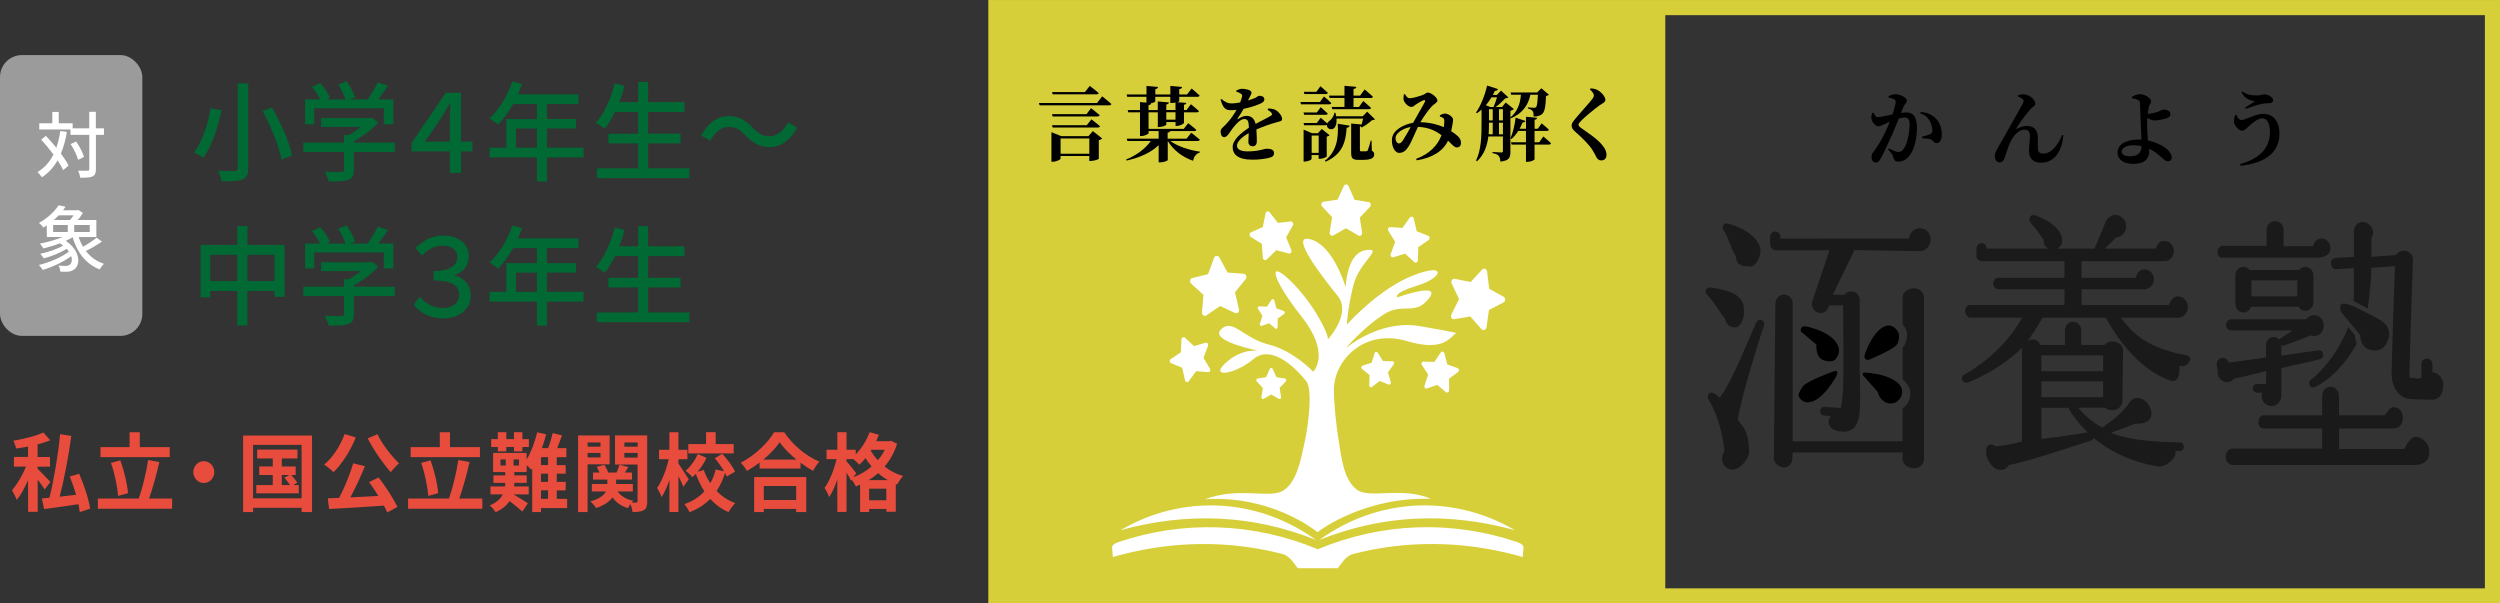 <?xml version="1.0" encoding="UTF-8"?>
<svg id="_レイヤー_2" data-name="レイヤー 2" xmlns="http://www.w3.org/2000/svg" viewBox="0 0 480.73 116.04">
  <rect x="0" y="0" width="480.73" height="116.04" fill="#333333" stroke="none"/>
  <defs>
    <style>
      .cls-1 {
        fill: #e84c3d;
      }

      .cls-2 {
        fill: #9b9b9b;
      }

      .cls-3 {
        fill: #fff;
      }

      .cls-4 {
        fill: #d7cf3a;
      }

      .cls-5 {
        fill: none;
        stroke: #d7cf3a;
        stroke-miterlimit: 10;
        stroke-width: 2.91px;
      }

      .cls-6 {
        fill: #1a1a1a;
      }

      .cls-7 {
        fill: #006934;
      }
    </style>
  </defs>
  <g id="_レイヤー_1-2" data-name="レイヤー 1">
    <g>
      <g>
        <rect class="cls-2" x="0" y="10.59" width="27.37" height="54" rx="4.22" ry="4.22"/>
        <g>
          <path class="cls-3" d="M12.86,25.37c-.26,1.56-.64,2.94-1.15,4.16.62.84,1.15,1.64,1.48,2.31l-1.04.87c-.25-.54-.62-1.19-1.08-1.87-.75,1.33-1.73,2.4-2.99,3.25-.17-.25-.61-.76-.87-1,1.35-.82,2.35-1.95,3.07-3.37-.75-1.01-1.58-2.02-2.36-2.87l.9-.73c.66.69,1.35,1.49,2.02,2.29.33-.97.58-2.03.76-3.21l1.26.17ZM20,25.93h-1.56v6.59c0,.79-.18,1.16-.62,1.4-.47.21-1.22.26-2.38.26-.06-.37-.23-.98-.41-1.37.83.03,1.58.03,1.81.01.23,0,.33-.07.33-.3v-6.59h-3.62v-1.04h-6v-1.19h2.51v-2.18h1.24v2.18h2.67v.98h3.19v-3.18h1.27v3.18h1.56v1.24ZM15.03,30.74c-.21-.8-.82-2.09-1.45-3.03l1.05-.5c.65.91,1.3,2.14,1.51,2.97l-1.11.55Z"/>
          <path class="cls-3" d="M19.61,46.45c-.93.65-2.11,1.33-3.1,1.81.88,1.13,2.03,1.99,3.48,2.47-.28.25-.64.73-.83,1.08-2.65-1.05-4.3-3.22-5.2-6.19-.4.25-.83.48-1.3.7,2.79,1.87,2.92,4.66,1.53,5.54-.47.3-.86.4-1.47.4-.3,0-.7-.01-1.11-.03-.03-.33-.14-.83-.35-1.15.46.04.93.06,1.24.06s.64-.03.87-.22c.4-.26.57-.9.32-1.66-1.52,1.13-3.66,2.11-5.47,2.64-.17-.29-.5-.72-.75-.95,2-.47,4.38-1.48,5.78-2.57-.12-.18-.26-.36-.44-.54-1.23.8-2.96,1.48-4.39,1.84-.15-.26-.48-.66-.69-.88,1.48-.3,3.26-.9,4.41-1.58-.18-.15-.39-.29-.61-.43-1.05.4-2.17.73-3.19.98-.14-.22-.46-.7-.66-.93,1.45-.28,3.07-.72,4.37-1.27h-3.05v-2.23c-.21.14-.43.29-.66.43-.19-.3-.59-.72-.87-.9,1.78-.97,3.08-2.29,3.81-3.4l1.33.28c-.15.22-.32.46-.5.68h2.75l.21-.05.87.57c-.26.43-.62.91-.98,1.35h3.57v3.28h-3.41c.22.66.5,1.29.84,1.87.91-.51,1.96-1.22,2.63-1.75l1.02.76ZM10.22,44.61h2.81v-1.35h-2.81v1.35ZM11.29,41.41c-.29.3-.61.61-.94.9h3.11c.25-.28.48-.59.69-.9h-2.86ZM17.26,43.26h-2.99v1.35h2.99v-1.35Z"/>
        </g>
      </g>
      <g>
        <path class="cls-7" d="M42.61,21.2c-.66,3.05-1.78,6.83-3.53,9.14-.46-.35-1.28-.83-1.78-1.02,1.68-2.17,2.75-5.76,3.21-8.52l2.11.4ZM47.73,16.02v16.3c0,1.29-.32,1.86-1.1,2.19-.8.31-2.08.38-3.99.35-.12-.54-.44-1.46-.74-2.02,1.36.06,2.83.06,3.25.04.42-.02.56-.15.56-.56v-16.3h2.03ZM52.3,20.64c1.7,2.9,3.35,6.7,3.85,9.23l-2.02.83c-.42-2.46-2.01-6.35-3.63-9.35l1.8-.71Z"/>
        <path class="cls-7" d="M75.95,29.22h-7.9v3.49c0,1.06-.26,1.61-1.08,1.9-.82.27-2,.29-3.75.29-.14-.54-.5-1.34-.78-1.88,1.4.06,2.81.06,3.21.04.4-.02.5-.1.5-.42v-3.42h-7.82v-1.8h7.82v-1.44h.94c.78-.44,1.58-1,2.27-1.57h-7.62v-1.69h9.4l.4-.1,1.2.94c-1.2,1.34-2.97,2.67-4.69,3.59v.27h7.9v1.8ZM60.41,23.89h-1.74v-4.78h2.89c-.36-.75-.98-1.69-1.56-2.4l1.6-.75c.72.83,1.52,2,1.86,2.8l-.72.35h3.71c-.28-.83-.86-1.98-1.4-2.86l1.62-.63c.68.94,1.36,2.25,1.62,3.09l-.98.4h3.39c.7-.96,1.48-2.28,1.94-3.26l1.96.65c-.58.9-1.24,1.82-1.86,2.61h2.91v4.78h-1.84v-3.07h-13.39v3.07Z"/>
        <path class="cls-7" d="M90.84,29.11h-2.19v4.13h-2.15v-4.13h-7.36v-1.63l6.58-9.64h2.93v9.39h2.19v1.88ZM86.51,27.23v-4.47c0-.86.04-1.94.1-2.98h-.08c-.6,1.02-1.1,1.98-1.62,2.8l-3.21,4.66h4.81Z"/>
        <path class="cls-7" d="M112.21,30.28h-7.04v4.61h-1.92v-4.61h-9.12v-1.88h3.23v-5.51h5.89v-2.88h-4.59c-.86,1.54-1.86,2.92-2.89,3.97-.36-.33-1.16-.96-1.62-1.25,1.84-1.65,3.45-4.3,4.37-7.08l1.88.52c-.24.65-.52,1.34-.78,1.96h11.61v1.88h-6.06v2.88h5.59v1.82h-5.59v3.69h7.04v1.88ZM103.25,28.4v-3.69h-4.03v3.69h4.03Z"/>
        <path class="cls-7" d="M132.56,32.37v1.88h-17.8v-1.88h7.94v-4.8h-5.71v-1.86h5.71v-4.17h-4.45c-.62,1.25-1.28,2.36-1.98,3.24-.38-.33-1.2-.9-1.7-1.17,1.62-1.77,2.89-4.63,3.63-7.56l1.92.46c-.3,1.06-.66,2.13-1.04,3.13h3.63v-3.88h1.92v3.88h6.98v1.9h-6.98v4.17h6.24v1.86h-6.24v4.8h7.94Z"/>
        <path class="cls-7" d="M140.13,24.41c-1.46,0-2.73,1.06-3.53,2.65l-1.76-1c1.3-2.46,3.19-3.74,5.31-3.74,1.86,0,3.23.77,4.63,2.25.98,1.02,1.78,1.63,3.21,1.63s2.73-1.06,3.53-2.65l1.76,1c-1.3,2.46-3.19,3.74-5.31,3.74-1.86,0-3.23-.77-4.63-2.25-.98-1.02-1.78-1.63-3.21-1.63Z"/>
        <path class="cls-7" d="M54.72,47.1v9.98h-1.94v-1.13h-5.21v6.64h-1.94v-6.64h-5.19v1.23h-1.86v-10.08h7.06v-3.63h1.94v3.63h7.16ZM45.62,54.05v-5.05h-5.19v5.05h5.19ZM52.78,54.05v-5.05h-5.21v5.05h5.21Z"/>
        <path class="cls-7" d="M75.95,56.93h-7.9v3.49c0,1.06-.26,1.61-1.08,1.9-.82.27-2,.29-3.75.29-.14-.54-.5-1.34-.78-1.88,1.4.06,2.81.06,3.21.04.4-.02.5-.1.5-.42v-3.42h-7.82v-1.8h7.82v-1.44h.94c.78-.44,1.58-1,2.27-1.57h-7.62v-1.69h9.4l.4-.1,1.2.94c-1.2,1.34-2.97,2.67-4.69,3.59v.27h7.9v1.8ZM60.41,51.61h-1.74v-4.78h2.89c-.36-.75-.98-1.69-1.56-2.4l1.6-.75c.72.83,1.52,2,1.86,2.8l-.72.35h3.71c-.28-.83-.86-1.98-1.4-2.86l1.62-.63c.68.94,1.36,2.25,1.62,3.09l-.98.4h3.39c.7-.96,1.48-2.28,1.94-3.26l1.96.65c-.58.9-1.24,1.82-1.86,2.61h2.91v4.78h-1.84v-3.07h-13.39v3.07Z"/>
        <path class="cls-7" d="M79.56,58.58l1.16-1.52c1.1,1.32,2.65,2.17,4.43,2.17s3.15-.96,3.15-2.53c0-1.69-1.3-2.78-4.91-2.78v-1.8c3.21,0,4.55-1.23,4.55-2.63,0-1.32-1-2.25-2.83-2.25-1.4,0-2.77.63-3.97,1.92l-1.24-1.48c1.46-1.46,3.25-2.38,5.29-2.38,3.05,0,4.95,1.59,4.95,3.95,0,1.79-1.02,3.11-2.73,3.63v.08c1.78.4,3.11,1.8,3.11,3.9,0,2.69-2.37,4.36-5.23,4.36s-4.59-1.21-5.73-2.65Z"/>
        <path class="cls-7" d="M112.21,57.99h-7.04v4.61h-1.92v-4.61h-9.12v-1.88h3.23v-5.51h5.89v-2.88h-4.59c-.86,1.54-1.86,2.92-2.89,3.97-.36-.33-1.16-.96-1.62-1.25,1.84-1.65,3.45-4.3,4.37-7.08l1.88.52c-.24.65-.52,1.34-.78,1.96h11.61v1.88h-6.06v2.88h5.59v1.82h-5.59v3.69h7.04v1.88ZM103.25,56.12v-3.69h-4.03v3.69h4.03Z"/>
        <path class="cls-7" d="M132.56,60.08v1.88h-17.8v-1.88h7.94v-4.8h-5.71v-1.86h5.71v-4.17h-4.45c-.62,1.25-1.28,2.36-1.98,3.24-.38-.33-1.2-.9-1.7-1.17,1.62-1.77,2.89-4.63,3.63-7.56l1.92.46c-.3,1.06-.66,2.13-1.04,3.13h3.63v-3.88h1.92v3.88h6.98v1.9h-6.98v4.17h6.24v1.86h-6.24v4.8h7.94Z"/>
      </g>
      <g>
        <rect class="cls-4" x="190.65" y=".5" width="129.57" height="115.05"/>
        <g>
          <path d="M210.95,19.81l.99-1.29s1.11.87,1.77,1.48c-.04.17-.19.25-.42.25h-13.38l-.14-.44h11.18ZM202.19,25.42l1.87.76h5.24l.85-.97,1.78,1.4c-.1.12-.31.28-.64.34v3.58c-.02.11-.94.42-1.53.42h-.3v-.95h-5.53v.51c0,.17-.78.59-1.51.59h-.24v-5.7ZM208.62,17.7l.94-1.18s1.05.79,1.71,1.37c-.04.17-.19.25-.4.25h-8.45l-.12-.44h6.32ZM208.92,21.95l.88-1.15s1.02.78,1.66,1.34c-.04.17-.21.25-.42.25h-8.63l-.12-.44h6.62ZM208.96,24.09l.91-1.14s1.02.78,1.65,1.32c-.04.17-.19.25-.42.25h-8.68l-.12-.44h6.65ZM203.94,26.62v2.94h5.53v-2.94h-5.53Z"/>
          <path d="M220.45,19.74v-1.12h-3.7l-.1-.45h3.81v-1.65l2.22.2c-.03.22-.15.36-.52.42v1.03h2.89v-1.65l2.25.2c-.01.22-.15.36-.54.42v1.03h1.5l.88-1.15s.96.79,1.53,1.35c-.05.17-.19.25-.4.25h-3.51v.81c0,.06-.14.14-.36.22l1.72.14c-.03.19-.12.3-.45.36v1.01h.49l.84-1.12s.96.78,1.54,1.31c-.04.17-.19.25-.4.25h-2.47v2.01c0,.19-.78.61-1.41.61h-.21v-.75h-1.77v.48c0,.16-.75.47-1.39.47h-.25v-2.82h-1.78v3.18h6.77l.85-1.09s.99.75,1.57,1.29c-.04.17-.18.23-.4.23h-4.61c-.06.14-.19.25-.51.3v1.15s3.64,0,3.64,0l.9-1.14s1.02.78,1.65,1.34c-.04.17-.21.25-.4.25h-5.27c1.39,1.04,3.72,1.79,5.68,2.05l-.02.17c-.63.17-1.12.73-1.29,1.59-2.1-.73-3.79-2.05-4.87-3.81v3.67c-.01.14-.78.44-1.45.44h-.3v-3.31c-1.44,1.42-3.58,2.38-6.17,2.97l-.07-.22c2.04-.82,3.72-2.1,4.73-3.55h-4.5l-.13-.45h6.14v-1.45h-1.93v.39c0,.17-.76.56-1.41.56h-.25v-4.56h-2.25l-.12-.44h2.37v-1.53l1.27.11ZM224.78,19.69c-.03.2-.14.34-.51.4v1.06h1.77v-1.43c-.21.05-.45.08-.72.08h-.28v-1.18h-2.89v.89c0,.09-.33.25-.79.33-.03.19-.15.33-.51.39v.93h1.78v-1.65l2.16.19ZM224.27,21.59v1.42h1.77v-1.42h-1.77Z"/>
          <path d="M246.53,22.88c0,.47-.43.45-1.18.67-1.02.28-2.52.81-3.76,1.35.07.86.09,1.74.09,2.3,0,.53-.27.93-.79.93-.43,0-.84-.25-.84-.87,0-.4.04-1,.07-1.65-1.26.7-2.26,1.59-2.26,2.41,0,.62.58,1.09,2.04,1.09,2.23,0,3.12-.51,3.7-.51.73,0,1.39.17,1.39.82,0,.44-.18.7-.72.87-.69.22-2.11.42-3.39.42-2.94,0-3.85-1.09-3.85-2.44s1.59-2.71,3.12-3.7c-.02-1.23-.19-1.68-.9-1.68-.76,0-1.69,1.1-2.22,1.79-.54.7-1,1.65-1.57,1.7-.51.02-.73-.45-.75-1.07-.02-.53.49-.84,1.08-1.46.81-.84,1.48-1.82,1.98-2.72-.39.05-.79.06-1.18.06-1.18,0-1.48-.79-1.9-2.02l.22-.12c.51.44,1.03.86,2.07.84.45-.02.96-.09,1.48-.19.19-.47.31-.82.36-1.06.07-.25.06-.45-.21-.62-.21-.16-.51-.28-.9-.42l.02-.2c.34-.17.81-.33,1.09-.33.64,0,1.84.22,1.84.76,0,.22-.12.34-.25.64l-.43.84c.52-.16.99-.31,1.3-.45.51-.22.64-.44.84-.44.54,0,1,.17,1,.72,0,.23-.14.48-.54.68-.49.26-1.83.79-3.45,1.11-.27.5-.64,1.12-1.15,1.85-.06.11-.01.19.1.11.52-.36,1.03-.61,1.62-.61.93,0,1.53.58,1.74,1.54,1.03-.56,2.26-1.14,2.94-1.56.27-.16.3-.34.1-.58-.15-.19-.46-.42-.73-.56l.12-.26c.75.03,1.12.12,1.5.34.52.31,1.17,1.07,1.17,1.68Z"/>
          <path d="M253.81,19.61l.78-1.06s.88.73,1.41,1.26c-.04.17-.18.25-.39.25h-5.44l-.12-.45h3.76ZM253.21,21.64l.75-1.03s.85.72,1.36,1.23c-.03.16-.19.23-.4.23h-4.14l-.12-.44h2.55ZM261.84,23.94c.1-.37.21-.78.28-1.14h-5.12c.07.84-.1,1.48-.45,1.82-.33.36-1.09.31-1.33-.22-.05-.12-.07-.25-.06-.36-.07.03-.15.05-.24.05h-4.14l-.12-.44h2.55l.75-1.01s.75.62,1.26,1.1c.09-.22.25-.4.48-.54.36-.28.87-.97.88-1.53l.21.02c.06.23.12.45.15.67h5.11l.84-.89,1.5,1.46c-.12.14-.27.17-.58.19-.48.47-1.32,1.06-1.96,1.39l-.15-.09.04-.16c-.06.05-.14.08-.24.09v4.5c0,.17.04.25.28.25h.49c.21,0,.39,0,.46-.02.13,0,.19-.03.28-.17.12-.25.34-1.04.57-1.87h.16l.06,1.95c.37.2.45.4.45.72,0,.67-.58,1.03-2.17,1.03h-.87c-1.2,0-1.39-.36-1.39-1.45v-5.54l2.01.19ZM250.68,24.93l1.6.68h1.15l.73-.81,1.51,1.2c-.09.11-.27.22-.55.26v3.81c0,.12-.76.47-1.29.47h-.27v-.72h-1.35v.73c0,.16-.66.51-1.32.51h-.22v-6.15ZM253.13,17.65l.78-1.07s.88.75,1.42,1.26c-.04.17-.18.25-.39.25h-4.11l-.12-.44h2.41ZM252.22,26.06v3.33h1.35v-3.33h-1.35ZM259.52,24.17c-.04.25-.21.37-.57.4-.16,2.61-.76,5.1-4.06,6.52l-.12-.19c2.32-1.76,2.65-4.59,2.46-7.11l2.29.37ZM260.81,16.7c-.03.2-.15.36-.54.42v1.26h1.27l.87-1.18s1,.81,1.59,1.39c-.03.17-.19.25-.4.25h-3.33v1.73h1.05l.82-1.14s.94.78,1.51,1.32c-.04.17-.21.25-.4.25h-7.06l-.12-.44h2.46v-1.73h-2.86l-.12-.45h2.98v-1.88l2.28.2Z"/>
          <path d="M277.89,21.84c.7.03,1.53.7,1.53,1.15,0,.28-.07.64-.12.95-.06.3-.14.76-.25,1.28.51.33.99.69,1.29.97.36.36.61.72.6,1.35-.01.39-.22.81-.78.81-.52,0-.94-.56-1.71-1.29-1.02,2.09-3.12,3.3-6.01,3.77l-.14-.28c2.56-.95,4.11-2.52,4.89-4.54-.94-.73-2.26-1.51-4.53-1.62-.61,1.28-1.36,3.11-1.71,3.64-.6.96-1.11,1.37-1.93,1.37-.87,0-1.5-1.46-1.35-2.75.18-1.65,2.23-2.72,4.06-3.04.76-1.39,2.02-3.5,2.25-4,.15-.31.03-.44-.22-.34-.45.17-1.11.56-1.53.84-.22.17-.49.45-.84.45-.66,0-1.47-.93-1.51-1.49-.03-.3.03-.64.07-.92l.21-.05c.28.45.48.79.93.79.58,0,1.75-.36,2.41-.59.58-.22.79-.51,1.08-.51.55,0,1.83.93,1.83,1.54,0,.42-.63.64-1.09,1.12-.55.58-1.56,1.96-2.19,3.05,1.87.05,3.34.45,4.5.95.07-.47.1-.9.1-1.2-.01-.28-.03-.4-.22-.56-.15-.12-.34-.2-.63-.28v-.22c.28-.19.66-.36,1.02-.34ZM268.37,26.38c-.1.54.24,1.2.58,1.2s.54-.17.87-.67c.36-.54,1.02-1.7,1.45-2.49-1.48.25-2.74,1.09-2.91,1.96Z"/>
          <path d="M288.03,17.14c-.06.19-.24.34-.58.33l-.39.79h.78l.79-.84,1.42,1.31c-.12.12-.3.16-.58.17-.49.48-1.18,1.2-1.86,1.67h1.23l.7-.86,1.56,1.25c-.1.12-.33.26-.66.34v1.28c1.36-1.14,1.89-2.66,2.02-4.36h-1.87l-.13-.44h5.12l.81-.81,1.45,1.23c-.1.12-.27.22-.55.25-.09,2.21-.27,3.13-.85,3.56-.39.26-.87.4-1.53.4,0-.45-.03-.86-.21-1.07-.18-.22-.46-.37-.9-.48v-.22c.34.05.96.08,1.2.08.19,0,.28-.03.36-.11.19-.17.3-.9.36-2.4h-1.44c-.42,2.12-1.63,3.66-3.78,4.56l-.06-.16v6.58c0,1.09-.21,1.71-1.93,1.88-.04-.5-.12-.87-.31-1.09-.22-.25-.54-.42-1.2-.53v-.22s1.39.09,1.69.09c.25,0,.31-.09.31-.31v-2.77h-2.8c-.21,1.68-.75,3.46-2.19,4.78l-.18-.14c1.02-2.13,1.06-4.79,1.06-7.13v-2.68c-.28.26-.58.5-.88.7l-.18-.14c.85-1.23,1.69-3.19,2.13-5.18l2.07.67ZM286.8,18.71c-.33.56-.69,1.07-1.08,1.53l.84.33h.63c.25-.53.51-1.28.67-1.85h-1.06ZM286.32,23.75c0,.64-.01,1.34-.07,2.07h.79v-2.23h-.72v.16ZM286.32,23.15h.72v-2.15h-.72v2.15ZM288.24,21v2.15h.76v-2.15h-.76ZM288.24,23.6v2.23h.76v-2.23h-.76ZM293.35,23.25c-.07.17-.25.31-.57.3-.16.42-.36.82-.57,1.2h1.23v-2.3l2.14.2c-.03.19-.14.34-.49.39v1.71h.61l.75-1.03s.87.72,1.39,1.21c-.04.17-.18.25-.39.25h-2.37v2.18h.9l.79-1.12s.93.76,1.47,1.31c-.04.17-.19.25-.4.25h-2.76v2.82c0,.16-.73.5-1.35.5h-.3v-3.32h-2.76l-.12-.44h2.88v-2.18h-1.48c-.37.59-.81,1.12-1.29,1.53l-.21-.12c.45-1.01.82-2.51.99-3.97l1.9.64Z"/>
          <path d="M305.88,16.98c.46.05.88.11,1.26.3.85.45,1.56,1.35,1.56,1.9,0,.5-.46.62-1.11,1.07-1.09.79-2.88,2.27-3.51,2.93-.39.4-.54.61-.54.81,0,.22.22.44.54.65,1.44,1.06,3.12,2.07,4.14,3.41.52.68.7,1.2.7,1.73,0,.5-.25,1.07-1.03,1.07-.4,0-.7-.26-.88-.56-.18-.34-.34-.7-.75-1.37-.58-.98-1.75-2.18-3.51-3.74-.37-.31-.54-.7-.54-1,0-.33.12-.61.43-1,.79-1.01,2.95-3.35,3.54-4.14.22-.3.31-.47.31-.69,0-.34-.33-.75-.76-1.15l.15-.23Z"/>
        </g>
        <g>
          <path d="M363.15,18.51c.32-.18.75-.4,1.4-.4.71,0,2.13.64,2.13,1.2,0,.45-.45.69-.66,1.21l-.48,1.2c.37-.05.75-.1,1.04-.1,1.23,0,2.03.77,2.03,2.89s-.46,4.34-1.6,5.63c-.49.56-1.21.93-2,.93-.6,0-.83-.24-1.01-1.04-.08-.32-.18-.46-.92-1.29l.14-.21c.77.41,1.37.69,1.78.69.49,0,.74-.16,1.03-.56.74-.92,1.17-3.19,1.17-4.78,0-.86-.26-1.29-.98-1.29-.28,0-.68.08-1.1.21-.41,1.05-.89,2.2-1.27,3.06-.71,1.59-1.66,3.65-2.21,4.62-.34.61-.58.77-1,.77-.37,0-.75-.38-.75-.99,0-.48.06-.67.35-1.04.75-.97,1.58-2.31,2.33-3.91.29-.62.55-1.26.8-1.88l-1.03.45c-.51.24-.8.41-1.21.41-.46,0-1.17-.83-1.27-1.48-.08-.43.05-.78.17-1.1l.21-.05c.28.51.46.86.86.86.52,0,1.61-.27,2.79-.51.4-1.15.64-2.07.64-2.39,0-.21-.06-.38-.25-.48-.25-.18-.71-.29-1.14-.38v-.24ZM369.34,21.54c1,.05,2.04.38,2.81,1.15.86.83,1.24,1.95,1.24,3.19,0,.96-.34,1.64-1.01,1.64-.54.02-.57-.49-1.07-.7-.34-.13-1.14-.22-1.67-.24l-.05-.29c.64-.18,1.17-.3,1.5-.45.35-.16.49-.33.48-.77,0-.46-.12-1.21-.54-1.9-.4-.65-.95-1.13-1.78-1.36l.09-.29Z"/>
          <path d="M388.08,18.3c.37-.14.94-.21,1.27-.14,1.21.18,2.03,1.18,2.03,1.82,0,.37-.49.54-.92,1-.78.83-2.12,2.63-2.75,3.72-.05.1-.02.14.09.08.74-.38,1.43-.56,1.92-.56,1.3,0,2.03.69,2.12,1.91.05.75.02,1.47.02,2.34,0,.8.41,1.07,1.04,1.07,1.63,0,2.99-1.88,3.62-3.6l.25.06c-.34,3.75-2.18,5.29-4.31,5.29-1.47,0-2.27-.84-2.29-2.15-.02-1.1.17-1.98.17-3,0-.67-.23-1.21-1.06-1.21-1.24,0-2.32,1.42-2.87,2.73-.38.92-.64,1.9-.91,2.65-.17.48-.45.91-1.01.91s-.91-.61-.91-1.18c0-.83.83-1.99,1.67-3.51,1.01-1.82,3.33-5.84,3.79-6.76.14-.32.09-.54-.08-.7-.23-.21-.64-.41-.92-.53l.03-.24Z"/>
          <path d="M409.93,18.65c.41-.26.95-.54,1.5-.54,1.04,0,2.21.78,2.21,1.36,0,.4-.28.56-.41.99-.08.27-.15.83-.22,1.42h.09c.43,0,1.3-.18,1.9-.41.54-.19.83-.41.95-.41.58,0,1.4.19,1.4.89,0,.32-.15.56-.6.75-.37.14-1.49.46-2.49.46-.41,0-.92-.25-1.34-.49-.03.48-.05.92-.05,1.23,0,.73.05,1.99.17,3.11.89.19,1.66.49,2.23.77,1.15.56,2.32,1.44,2.32,2.47,0,.53-.28.77-.71.77-.75,0-1.32-1.08-2.81-1.98-.26-.16-.54-.3-.81-.43l.02.46c0,1.28-.68,2.44-3.1,2.44-1.72,0-2.99-.77-2.99-2.15,0-1.74,1.86-2.52,4.05-2.52l.54.02c-.03-1.26-.11-2.44-.14-3.35-.03-.88-.11-3.28-.14-3.72-.03-.32-.14-.45-.4-.57-.35-.19-.86-.29-1.15-.33l-.03-.21ZM410.27,27.93c-1.46,0-2.3.59-2.3,1.2,0,.57.61.92,1.5.92,1.58,0,2.29-.57,2.33-1.96-.46-.1-.98-.16-1.53-.16Z"/>
          <path d="M430.92,23.09c.91,0,2.67-1.2,4.3-1.2,1.9,0,3.1,1.44,3.1,3.76,0,3.73-2.72,5.69-7.48,6.23l-.09-.32c3.65-1.05,5.74-2.98,5.74-6.14,0-1.59-.49-2.66-1.44-2.66s-2.06,1-2.67,1.56c-.35.32-.75.81-1.23.81-.64,0-1.37-.88-1.53-1.48-.12-.41.02-1.04.17-1.51l.25-.05c.15.46.54.99.89.99ZM431.16,17.57c.94.7,1.96.78,2.75.78s1.21-.21,1.49-.21c.74,0,1.7.54,1.7,1.16,0,.3-.25.54-.75.54-.35,0-.98.05-1.41.13-.94.18-2.36.7-3.1.96l-.12-.24c.61-.38,1.46-.91,1.89-1.21-.69-.13-1.93-.33-2.58-1.77l.14-.14Z"/>
        </g>
        <g>
          <path class="cls-6" d="M331.72,61.3c.15,1.15,1.14,1.84,2.19,1.63.99-.21,1.64-2.3,1.44-3.35.04-3.12-3.28-3.78-6.31-4.3-.89-.16-1.44.79-.75,1.42,1.04,1,2.63,3.67,3.43,4.61Z"/>
          <path class="cls-6" d="M333.81,49.33c0,1.91,1.74,1.87,2.73,1.92,1.09.05,1.94-1.8,1.99-2.96.05-2.41-3.23-4.51-6.21-5.3-.99-.26-1.34.79-.8,1.42.55.63,1.64,4.08,2.29,4.91Z"/>
          <path class="cls-6" d="M337.74,61.98c-1.74,3.72-4.59,11.29-7.06,14.48-.4-.37-.8-.68-1.09-.84-.7-.42-1.59.26-1.04,1.21,1.19,1.94,2.78,5.98,3.03,10.02-1.09,1.42-.05,3.62,1.74,3.46,1.24-.1,3.13-2.11,3.03-3.63-.2-4.09-1.05-4.25-2.19-6.03.74-4.75,4.53-16.67,5.02-17.98.4-1.05-.94-1.68-1.44-.68Z"/>
          <path class="cls-6" d="M354.46,72.63c-.05,2.36-.15,4.46-.5,5.82l-3.08-.21c-.45-.05-.84.31-.89.79-.05.47.35.89.8.89l1.24.05c-1.19,1.94.55,3.04,2.39,3.04,4.04,0,3.18-4.93,3.23-10.96"/>
          <path class="cls-6" d="M357.6,72.74v-15.05c0-1.63-2.04-2.26-2.93-1h-2.24l4.16-8.6,12.52.2c1.26,0,2.14-1.04,2.14-2.26s-.93-2.14-2.08-2.14-1.97.87-2.08,1.97l-24.78.02c.02-.09.04-.19.04-.29,0-.6-.44-1.08-.99-1.08s-.99.48-.99,1.08c0,.01,0,.02,0,.03,0,0,0,0,0,.01v1.19c0,.07.02.14.04.2,0,0,0,0,0,0,0,.63.5,1.1,1.09,1.1h10.29l-3.28,9.76c-.3.89.15,1.89.99,2.2,1.14.42,1.89-.31,2.24-1.36h2.68c0,4.04.1,10.45.05,14.59"/>
          <path class="cls-6" d="M420.51,68.34c-8.98-1.65-10.95-5.25-12.74-7.24h11.07c1.01,0,1.88-.94,1.88-2.05s-.87-2.05-1.88-2.05-1.26.63-1.83,1.66h-16.74v-3.03h12.01c1.01,0,1.88-.84,1.88-1.94s-.82-1.89-1.79-1.89-1.29.59-1.74,1.63h-10.37v-3.2h15.97c.96,0,1.79-.89,1.79-1.94s-.82-1.94-1.79-1.94c-.87,0-1.15.27-1.74,1.45h-9.75c.58-.63,1.49-1.35,2.17-2.13,1.06-.05,1.93-1,1.93-2.15s-.92-2.2-2.03-2.2-1.79.94-1.88,1.21c-.68,1.84-1.45,3.45-2.17,5.28h-7.19c.63-.37,1.06-.88.96-1.72,0-1.47-1.69-3.51-5.31-4.72-.82-.26-1.3.84-.72,1.47,1.4,1.63,2.46,3.25,2.46,3.25,0,.84.19,1.3.92,1.72h-11.87c.01-.06.02.1.02.03,0-.6-.44-1.08-.99-1.08s-.99.48-.99,1.08c0,.01,0,.02,0,.03,0,0,0,0,0,.01v1.19s0,0,0,0c0,.02,0,.03,0,.05,0,.63.43,1.1,1.01,1.1h15.92v3.2h-12.69c-.58,0-1.01.47-1.01,1.1s.43,1.1,1.01,1.1h12.69v3.03h-18.09c-.58,0-1.01.47-1.01,1.1s.43,1.33,1.01,1.33h9.97c-3.21,5.69-8.23,9.4-11.25,11.02-.68.52-.34,1.84.87,1.42,1.98-.73,6.89-3.15,10.33-6.65v18.02c-2.18.63-3.8.81-5.16.94-.23-.29-.6-.44-.97-.35-.53.13-.87.71-.75,1.29,0,0,0,.02,0,.03,0,0,0,0,0,.01-.13.96.61,2.42,1.53,3.14.82.68,2.27.52,2.8-.52,3.43-.63,9.88-2.79,15.76-4.68.29-.16.43-.16.58-.52,2.7,2.26,6.66,4.46,12.25,5.46,1.4.26,3.96-1.58,3.43-3,.48,0,.4.05.88.05.43,0,.77-.37.77-.84s-.34-.84-.77-.84c-5.36-.05-10.35-.57-13.24-1.83.92-.42,2.78-.96,4.61-1.76,2.52.14,3.52-.99,3.08-2.62-.58-2.15-3-3.19-4.12-1.46-1.13,1.74-2.82,3.11-5.22,4.84-2.12-1.15-3.81-2.73-4.63-3.83h5.21c1.01,1.05,3.27.31,3.27-1.26l.12-9.76c0-1.68-2.62-2.31-3.54-1.05h-4.49v-2.78c0-.94-.72-1.68-1.59-1.68s-1.54.73-1.54,1.68v2.78h-4.73c-.43-1.05-1.69-1.42-2.51-.68,0,0,1.54-2.1,2.94-4.56h12.16c2.12,3.93,6.38,10.03,12.51,12.13,1.4.47,1.83-1.51,1.61-2.88.43.1.68.1,1.01,0,.45-.13.75-.49.95-.86.37-.69-.13-1.09-.56-1.15ZM392.54,68.34h11.87v3.04h-11.87v-3.04ZM392.54,73.33h11.87v3.04h-11.87v-3.04ZM392.54,78.42h5.21c.82,1.57,2.12,3.2,3.67,4.72-2.36.42-5.69.89-8.88,1.26v-5.98Z"/>
          <path class="cls-6" d="M466.48,85.06c-.68-.83-1.69-1.19-2.2-1.04-.73.21-1.54,1.36-1.95,2.32h-12.55v-3.95h10.44c.92,0,1.83-.53,1.83-2.11,0-1.16-.77-1.99-1.74-1.99s-.9.72-1.79,1.56h-8.75v-3.7c0-1.04-.79-1.85-1.77-1.78-.84.07-1.47.88-1.47,1.8v3.69h-11.25c-.58,0-1.08.56-1.01,1.5.04.58.48,1.03,1.02,1.03h11.24v3.87h-17.33c-.58,0-1.22.68-1.22,1.56s.55,1.36,1.06,1.59h35.22c1.23,0,2.87-.42,2.87-2.42,0-.14,0-.28-.02-.41-.06-.74-.28-1.24-.65-1.54Z"/>
          <path class="cls-6" d="M429.7,72.78c1.88-.37,4.52-1.05,6.06-1.42v2.47h-1.79c-.43,0-.77.37-.77.84s.34.84.77.84h1.01c-.39,1.36.53,2.57,1.83,2.57,1.06,0,1.88-.89,1.88-2.05v-5.25c2.36-.58,5.4-1.15,7.43-1.73,1.01-.26.77-1.84-.34-1.68l-7.09,1v-1.94c.19.05.39.05.58,0l5.11-1.94c1.16.47,2.46-.42,2.46-1.84,0-1.94-2.12-2.78-3.38-1.26h-14.41c-.53,0-1.01.52-1.01,1.1s.48,1.05,1.01,1.05h11.8l-2.6,1.73c-.92-1-2.51-.31-2.51,1.15v2.31c-1.64.2-4.76.72-7.21,1,0,0,0-.01,0-.02-.13-.63-.75-1.02-1.37-.87-.5.12-.84.56-.9,1.05,0,0,0,0,0,0-.01.1,0,.2,0,.3,0,.01,0,.02,0,.04v.03s0,0,0,0,0,0,0,0l.21.98c-.14.64.05,1.35.69,1.88.77.63,1.93.42,2.51-.37Z"/>
          <path class="cls-6" d="M427,49.54h18.53c1.72,0,2.59-.73,2.59-1.84,0-1-.77-1.84-1.69-1.84-.82,0-1.5.63-1.64,1.47h-5.67v-3.07c0-1-.72-1.73-1.64-1.73s-1.64.73-1.64,1.73v3.02h-8.41c-.58,0-1.01.52-1.01,1.15s.3.92.58,1.1Z"/>
          <path class="cls-6" d="M442.14,51.9h-9.6c-.92-1.15-2.7-.47-2.7,1.1v5.4c0,1.89,2.41,2.36,2.99.58h9.17c.82,1.42,2.85.79,2.85-.89v-5.09c0-1.57-1.79-2.26-2.7-1.1ZM441.76,56.99h-8.83v-3.09h8.83v3.09Z"/>
          <path d="M363.56,77.59c-1.15,0-2.13-.88-2.47-2.19l-2.82-3.22c-.09-.1-.11-.24-.05-.36.06-.11.17-.18.3-.18h.01c.13,0,3.27.14,5.32,1.27.67.37,1.37.76,1.79,1.68.02.06.35.95-.15,1.81-.32.55-.71.91-1.16,1.06-.26.08-.52.13-.77.13Z"/>
          <path d="M346.3,63.75s-.25-1.24,1.04-.97c1.29.27,4.24,1.11,5.61,2.89s.21,3.11.21,3.11c0,0-.36,1.17-2.45.51-1.68-.53-1.43-3.03-1.43-3.03l-2.98-2.51"/>
          <path d="M359.26,69.22s-1.08.05-.64-1.18c.43-1.23,1.62-3.99,3.33-5.04s2.64.3,2.64.3c0,0,1.14.88.25,2.82-.47,1.03-5.58,3.1-5.58,3.1"/>
          <path class="cls-6" d="M368.02,55.43c-1.09,0-2.16.79-2.16,1.78v5.15s.03.04.04.05c.26.24,1.43,1.51.36,3.87-.07.16-.21.33-.4.51v6.18c.5.38.98.88,1.31,1.69,0,.02.01.03.02.05.04.13.42,1.33-.21,2.52-.32.6-.69,1.03-1.13,1.29v6.34h-21.13v-26.49c0-.94-.75-1.73-1.64-1.73s-1.69.79-1.69,1.73l-.29,29.79c0,.94,1.09,1.73,1.98,1.73s1.58-.79,1.58-1.73l.06-1.15h21.13v1.26c0,1,1.07,1.78,2.16,1.78s1.96-.79,1.96-1.78v-31.05c0-1-.86-1.78-1.96-1.78Z"/>
          <path d="M353.05,71.32s.68,0-.21,1.48c-.68,1.14-2.38,3.69-4.3,4.39-1.92.7-2.6-.88-2.6-.88,0,0-.49-.28.77-2.06.67-.94,5.71-2.78,5.71-2.78"/>
          <path class="cls-6" d="M450.12,59.88s-.6-1.6.72-1.5,4.24,1.77,6.4,2.9c3.34,1.74,1.87,4.26,1.87,4.26,0,0-.67,2.6-3.6,1.65-1.7-.55-1.67-2.77-1.67-2.77l-3.63-4.41"/>
          <g>
            <path class="cls-6" d="M452.88,64.54l-1.33-1.66c-1.4,3.85-4.38,7.97-7.14,10.11-.79.6-.18,1.76.6,1.46,2.85-1.12,6.26-4.73,8.17-8.36-.22-.56-.3-1.12-.3-1.55Z"/>
            <path class="cls-6" d="M467.73,71.56v-1.57c0-.56-.42-1.02-.94-1.02h-.24c-.52,0-.94.46-.94,1.02v2.58c-.19.28-.33-.1-.4.24l-1.4-.14c-.23,0-.51,0-.51-.55,0-1.01.51-17.6.69-22.17.09-1.76-2.45-2.41-3.24-.9l-4.76.34v-3.63c.93-1.21-.18-3.07-1.66-3.07-.97,0-1.7.8-1.7,1.86v4.84l-3.46.2c-.55,0-.97.45-.97,1.06s.42,1.11.97,1.11l3.46-.2c-.06,1.6.05,4.27-.05,6.35.87.42,1.8.92,2.71,1.42.38-2.44.66-5.6.7-7.83l4.55-.34c-.18,3.97-.66,19.51-.66,20.56,0,3.02,1.67,5.02,3.75,5.02l4.01.14c1.12,0,2.02-.86,2.07-2.01.08-.25.13-.51.13-.79,0-1.32-.92-2.39-2.1-2.52Z"/>
          </g>
        </g>
        <rect class="cls-5" x="191.5" y="1.46" width="287.78" height="113.13"/>
        <g>
          <path class="cls-3" d="M275.19,95.93c-5.49-2.39-11.62-.03-14.12-1.67-2.69-1.76-3.14-6.44-3.62-9.32-.53-3.15-.97-7.52-.95-10.05.03-5.67,5.88-11.75,14.09-9.29,6.97,2.09,8.25-.73,9.39-1.57,0,0,1.04.09-6.9-1.31-6.78-1.19-12.54,2.86-14.08,4.07-.04.03-.09-.03-.05-.06.98-1.08,3.87-4.14,6.99-6.19,3.85-2.53,6.06.31,8.79-3.1,2.73-3.4-6.02-.26-6.02-.26,0,0-1.04-.79,3.85-2.27,4.9-1.48,5.78-4.54-.88-1.92-6.27,2.46-11.97,8.64-12.62,9.36-.02.03-.06.01-.06-.03.03-.51.2-3.12,1.2-7.32,1.12-4.71,6.1-7.42,2.41-6.89-3.29.47-3.78,5.79-3.84,6.94,0,.05-.06.06-.07.01-.39-1.24-2.56-7.67-6.44-8.96-4.88-1.62,2.18,7.34,4.98,10.82,2.44,3.04-1.02,7.34-1.84,8.28-.02.03-.06,0-.06-.04.03-1.2-2.86-6.97-7.25-11.21-4.4-4.24-3.61-.44,2.17,6.89,5.51,6.98,2.56,10.32,2.27,10.62-.01.01-.03.02-.04,0-.29-.31-3.88-4.04-8.57-5.22-4.9-1.22-6.9-5.15-9.15-2.88-2.25,2.27,7.3,4.1,7.3,4.1,0,0-3.21-.61-6.42,2.36-3.21,2.97,1.97,2.14,5.34-.74,3.37-2.88,7.89,1.37,10.15,4.15,1.38,1.69.38,8.82-.23,11.6-.65,2.97-1.39,7.73-4.12,9.49-2.58,1.66-8.52-.79-15.07,1.68,12.66-.8,21.06,5.88,21.59,6.31.02.02.05.02.07,0,.53-.42,9.06-6.81,21.84-6.39Z"/>
          <path class="cls-3" d="M247.32,73.01c-.03-.12-.13-.2-.24-.22l-1.63-.26-.73-1.6c-.05-.11-.15-.18-.27-.18s-.22.07-.27.18l-.73,1.6-1.63.26c-.11.02-.21.1-.24.22-.04.12,0,.25.08.33l1.18,1.25-.28,1.76c-.02.12.03.24.12.32.05.04.11.06.17.06.05,0,.1-.01.14-.04l1.46-.83,1.46.83s.09.04.14.04c.06,0,.12-.02.17-.06.09-.07.14-.2.12-.32l-.28-1.76,1.18-1.25c.08-.09.11-.21.07-.33Z"/>
          <path class="cls-3" d="M261.72,45.26c.15-.12.23-.32.2-.52l-.44-2.91,1.96-2.05c.13-.14.18-.35.13-.55-.06-.19-.21-.34-.4-.37l-2.69-.44-1.18-2.66c-.08-.19-.25-.3-.44-.3-.19,0-.36.11-.44.29l-1.22,2.64-2.69.4c-.19.03-.34.17-.4.36-.03.11-.03.22,0,.33.03.08.07.16.12.22l1.93,2.07-.48,2.91c-.01.09,0,.18.02.26.03.1.09.2.18.27.15.12.35.14.52.05l2.41-1.36,2.4,1.39c.16.1.37.08.52-.04Z"/>
          <path class="cls-3" d="M232.67,71.36c.08-.15.08-.33-.01-.47l-1.24-2.08.87-2.3c.06-.16.03-.34-.07-.47-.1-.13-.27-.18-.42-.13l-2.2.64-1.74-1.61c-.12-.11-.29-.14-.43-.07-.14.07-.24.22-.25.39l-.11,2.48-1.94,1.3c-.13.09-.21.25-.19.42,0,.1.04.18.1.26.04.05.1.09.16.12l2.13.88.54,2.41c.02.07.05.14.09.19.06.07.13.12.22.14.15.04.31-.02.41-.16l1.43-1.93,2.27.19c.16.01.31-.07.39-.22Z"/>
          <path class="cls-3" d="M272.39,50.45c.15-.07.25-.23.25-.4l.09-2.53,1.97-1.36c.13-.1.21-.27.19-.44-.02-.17-.12-.32-.27-.38l-2.19-.87-.58-2.46c-.04-.17-.17-.3-.32-.34-.16-.03-.32.03-.42.16l-1.44,2-2.33-.16c-.16-.01-.31.08-.39.23-.04.08-.06.18-.05.28.01.07.03.14.07.21l1.31,2.11-.86,2.36c-.02.07-.03.15-.03.22.01.09.05.18.11.26.11.13.27.18.43.13l2.25-.69,1.8,1.62c.12.11.29.14.44.06Z"/>
          <path class="cls-3" d="M248.24,48.6c.11-.14.14-.34.07-.51l-1-2.46,1.3-2.29c.09-.16.09-.36,0-.52-.09-.16-.25-.24-.42-.23l-2.46.27-1.6-2.04c-.11-.14-.29-.2-.45-.16-.16.04-.29.19-.33.37l-.52,2.63-2.28,1.02c-.16.07-.27.23-.27.42,0,.1.02.21.07.29.04.06.09.12.15.16l2.14,1.35.19,2.68c0,.08.03.16.07.22.05.08.12.15.22.19.16.07.34.04.46-.09l1.84-1.79,2.4.63c.17.04.34-.02.45-.16Z"/>
          <path class="cls-3" d="M285.45,63.43c.2-.07.36-.26.39-.49l.48-3.33,2.8-1.46c.19-.1.32-.31.32-.54,0-.23-.12-.45-.31-.55l-2.77-1.53-.41-3.34c-.03-.23-.18-.42-.38-.5-.2-.07-.43-.01-.58.15l-2.19,2.39-3.05-.61c-.21-.04-.42.05-.55.24-.07.11-.11.23-.11.36,0,.1.02.2.06.29l1.41,3.01-1.48,2.97c-.04.09-.07.19-.07.28,0,.13.03.25.1.36.12.19.34.29.55.25l3.07-.53,2.14,2.44c.15.17.37.23.57.16Z"/>
          <path class="cls-3" d="M238.06,60.1c.16-.15.24-.39.18-.62l-.76-3.28,2.05-2.54c.14-.17.18-.42.1-.64-.08-.21-.27-.36-.48-.38l-3.1-.23-1.58-2.91c-.11-.2-.31-.32-.53-.3-.21.02-.4.17-.48.38l-1.16,3.14-3.03.74c-.21.05-.37.23-.42.45-.03.13-.02.26.03.38.03.09.09.17.16.24l2.38,2.17-.29,3.36c0,.1,0,.2.04.29.04.12.12.22.23.29.18.12.41.12.59,0l2.63-1.8,2.85,1.34c.2.09.42.06.59-.1Z"/>
          <path class="cls-3" d="M278.43,75.45c.13-.07.21-.21.21-.37v-2.27s1.74-1.28,1.74-1.28c.12-.09.18-.24.16-.4-.02-.15-.12-.29-.25-.33l-1.98-.72-.58-2.18c-.04-.15-.15-.26-.3-.29-.14-.03-.29.04-.37.16l-1.24,1.83-2.09-.07c-.14,0-.28.08-.35.22-.04.08-.05.16-.04.25,0,.06.03.13.07.18l1.22,1.84-.71,2.14c-.02.06-.03.13-.02.2,0,.08.05.16.1.23.1.11.25.15.39.11l1.99-.69,1.65,1.39c.11.1.27.11.4.04Z"/>
          <path class="cls-3" d="M245.53,63.19c.09-.05.15-.15.15-.27v-1.65s1.26-.92,1.26-.92c.09-.06.13-.18.12-.29-.01-.11-.09-.21-.18-.24l-1.44-.52-.42-1.58c-.03-.11-.11-.19-.22-.21-.1-.02-.21.03-.27.12l-.9,1.33-1.51-.05c-.1,0-.2.06-.25.16-.03.06-.04.12-.03.18,0,.05.02.09.05.13l.88,1.34-.51,1.55s-.02.09-.01.14c0,.06.03.12.07.17.07.08.18.11.28.08l1.44-.5,1.2,1.01c.08.07.19.08.29.03Z"/>
          <path class="cls-3" d="M267.35,73.86c.09-.1.12-.24.09-.37l-.55-1.89,1.12-1.56c.08-.11.09-.26.04-.38-.05-.12-.17-.2-.29-.2l-1.82-.02-1.02-1.64c-.07-.11-.19-.17-.32-.16-.12.02-.23.11-.27.24l-.58,1.88-1.75.55c-.12.04-.21.15-.23.28-.01.08,0,.15.03.22.02.05.06.1.1.13l1.46,1.18-.06,1.98c0,.06.01.12.03.17.03.07.08.12.14.16.11.06.25.06.35-.02l1.48-1.15,1.71.68c.12.05.25.02.34-.08Z"/>
          <g>
            <path class="cls-3" d="M253.38,109.26h-3.83c-.59-.75-.8-1.05-1.11-1.46-.35-.45-1.11-1.09-1.75-1.25-10.28-2.67-20.96-2.55-31.25.16-.48.13-.96.26-1.44.4-.02-.2-.04-.4-.05-.58-.04-.41-.07-.76-.09-1.03-.03-.29-.11-.82,1.19-1.26,12.55-4.24,26.06-3.76,38.35,1.38,12.29-5.15,25.8-5.63,38.35-1.38,1.3.44,1.22.97,1.19,1.26-.02.27-.06.62-.09,1.03-.02.18-.03.37-.05.58-.48-.14-.96-.27-1.44-.4-10.29-2.71-20.97-2.84-31.25-.16-.64.17-1.4.8-1.75,1.25-.32.41-.52.71-1.11,1.46h-3.83Z"/>
            <path class="cls-3" d="M215.46,101.95c11.89-6.97,26.33-6.25,37.58,1.87-12.04-4.82-24.57-5.44-37.58-1.87Z"/>
            <path class="cls-3" d="M291.3,101.95c-11.89-6.97-26.33-6.25-37.58,1.87,12.04-4.82,24.57-5.44,37.58-1.87Z"/>
          </g>
        </g>
      </g>
      <g>
        <path class="cls-1" d="M8.59,94.13c-.3-.49-.82-1.23-1.34-1.91v6.2h-1.85v-6.08c-.65,1.46-1.4,2.86-2.18,3.8-.19-.54-.62-1.38-.92-1.87.99-1.1,2.04-2.93,2.7-4.54h-2.32v-1.86h2.71v-2c-.77.15-1.55.28-2.29.38-.08-.43-.32-1.1-.54-1.5,2.07-.35,4.39-.92,5.77-1.59l1.33,1.5c-.73.3-1.56.56-2.43.79v2.43h2.38v1.86h-2.38v.39c.55.53,2.08,2.14,2.46,2.55l-1.12,1.46ZM15.33,98.46c-.05-.44-.14-.97-.25-1.51-2.35.36-4.76.71-6.6.94l-.44-2.05c.43-.03.93-.08,1.47-.13.85-3.42,1.69-8.3,2.05-12.23l2.15.36c-.52,3.88-1.37,8.36-2.24,11.67,1.01-.11,2.08-.23,3.16-.36-.35-1.18-.77-2.43-1.21-3.52l1.8-.53c.95,2.15,1.86,4.91,2.11,6.71l-1.99.66Z"/>
        <path class="cls-1" d="M33.1,95.86v1.96h-14.28v-1.96h7.86c.71-1.99,1.47-5.05,1.8-7.41l2.16.41c-.55,2.42-1.29,5.08-1.97,7h4.43ZM32.64,87.9h-13.32v-1.92h5.6v-2.86h1.96v2.86h5.76v1.92ZM22.7,95.35c-.11-1.71-.66-4.34-1.36-6.34l1.8-.49c.74,2.02,1.33,4.57,1.48,6.31l-1.92.53Z"/>
        <path class="cls-1" d="M41.21,90.78c0,1.15-.92,2.1-2.02,2.1s-2.02-.95-2.02-2.1.92-2.1,2.02-2.1,2.02.95,2.02,2.1Z"/>
        <path class="cls-1" d="M60,83.75v14.71h-2v-.82h-9.34v.82h-1.91v-14.71h13.25ZM58,95.83v-10.29h-9.34v10.29h9.34ZM57.45,93.28v1.59h-8.17v-1.59h3.17v-1.94h-2.6v-1.64h2.6v-1.54h-3v-1.71h7.75v1.71h-3.01v1.54h2.67v1.64h-.87c.43.46.93,1.07,1.18,1.46l-.82.48h1.1ZM54.18,93.28h1.58c-.27-.44-.71-1-1.07-1.43l.96-.51h-1.47v1.94Z"/>
        <path class="cls-1" d="M68.41,84.11c-1.01,2.58-2.67,5.13-4.28,6.69-.38-.41-1.31-1.15-1.8-1.46,1.62-1.33,3.11-3.58,3.93-5.87l2.15.64ZM72.8,91.8c1.37,1.77,2.86,4.09,3.63,5.67l-1.96,1.07c-.16-.39-.38-.84-.65-1.31-3.79.26-7.76.51-10.54.64l-.25-2.05,2.19-.08c1.01-1.96,2.1-4.58,2.7-6.64l2.26.54c-.82,2.02-1.85,4.22-2.81,6,1.7-.08,3.55-.18,5.38-.28-.57-.92-1.2-1.86-1.78-2.66l1.83-.89ZM72.58,83.5c.92,1.92,2.71,4.22,4.15,5.6-.49.41-1.21,1.17-1.58,1.71-1.48-1.66-3.3-4.26-4.45-6.51l1.88-.81Z"/>
        <path class="cls-1" d="M92.75,95.86v1.96h-14.28v-1.96h7.86c.71-1.99,1.47-5.05,1.8-7.41l2.16.41c-.55,2.42-1.29,5.08-1.97,7h4.43ZM92.29,87.9h-13.32v-1.92h5.6v-2.86h1.96v2.86h5.76v1.92ZM82.35,95.35c-.11-1.71-.66-4.34-1.36-6.34l1.8-.49c.74,2.02,1.33,4.57,1.48,6.31l-1.92.53Z"/>
        <path class="cls-1" d="M109.06,97.7h-5.03v.77h-1.69v-8.41l-.17.26c-.19-.21-.55-.56-.9-.85v1.31h-2.37v.64h2.38v1.43h-2.38v.05c0,.21,0,.43-.02.64h2.79v1.53h-2.92c.9.53,2.34,1.41,2.76,1.71l-1.07,1.59c-.57-.53-1.61-1.38-2.46-2.02-.54.82-1.37,1.56-2.67,2.15-.24-.39-.73-.99-1.14-1.31,1.34-.54,2.1-1.31,2.51-2.12h-2.37v-1.53h2.81c.02-.23.03-.44.03-.66v-.03h-2.27v-1.43h2.27v-.64h-2.33v-3.68h6.44v1.27c.87-1.41,1.58-3.37,2.04-5.24l1.72.39c-.22.89-.5,1.79-.82,2.65h1.2c.35-.89.68-2.02.87-2.89l1.8.43c-.3.84-.62,1.71-.93,2.46h1.77v1.74h-1.85v1.53h1.72v1.64h-1.72v1.58h1.72v1.64h-1.72v1.63h2v1.77ZM95.73,85.95h-1.28v-1.51h1.28v-1.33h1.63v1.33h1.48v-1.33h1.61v1.33h1.25v1.51h-1.25v.85h-1.61v-.85h-1.48v.85h-1.63v-.85ZM96.24,89.52h1.01v-1.17h-1.01v1.17ZM99.79,88.35h-1.04v1.17h1.04v-1.17ZM105.39,87.9h-1.36v1.53h1.36v-1.53ZM105.39,91.08h-1.36v1.58h1.36v-1.58ZM104.03,95.92h1.36v-1.63h-1.36v1.63Z"/>
        <path class="cls-1" d="M112.99,89.29v9.17h-1.83v-14.72h6.07v5.55h-4.24ZM112.99,85.08v.81h2.48v-.81h-2.48ZM115.47,87.95v-.85h-2.48v.85h2.48ZM124.46,96.38c0,.9-.14,1.4-.65,1.71s-1.2.36-2.18.36c-.03-.41-.21-1.04-.38-1.53-.19.28-.38.56-.49.79-1.31-.39-2.29-1.08-2.98-2.07-.55.77-1.51,1.5-3.16,2.05-.22-.36-.71-.95-1.09-1.27,1.77-.49,2.6-1.2,2.98-1.92h-2.7v-1.43h2.98v-.85h-2.76v-1.36h1.23c-.14-.36-.32-.74-.52-1.07l1.44-.41c.32.43.62,1.02.76,1.48h1.64c.19-.49.41-1.08.54-1.5l1.72.46c-.24.36-.47.72-.68,1.04h1.37v1.36h-3.06v.85h3.22v1.43h-2.93c.63.89,1.67,1.53,3.01,1.79-.09.1-.21.21-.3.35.38.02.74.02.88,0,.19,0,.25-.08.25-.28v-7.03h-4.34v-5.6h6.19v12.65ZM120.06,85.08v.81h2.56v-.81h-2.56ZM122.62,87.99v-.89h-2.56v.89h2.56Z"/>
        <path class="cls-1" d="M131.41,93.61c-.21-.53-.58-1.31-.95-2.05v6.89h-1.74v-6.15c-.43,1.28-.95,2.47-1.51,3.29-.16-.54-.57-1.3-.85-1.77.93-1.31,1.8-3.57,2.22-5.52h-1.85v-1.81h1.99v-3.37h1.74v3.37h1.72v1.81h-1.72v.84c.44.61,1.69,2.56,1.97,3.02l-1.03,1.46ZM139.77,91.65c-.09-.21-.21-.46-.35-.71-.39,1.27-.93,2.43-1.62,3.47.99,1.02,2.19,1.84,3.6,2.33-.43.41-1.03,1.2-1.31,1.74-1.37-.59-2.54-1.46-3.52-2.55-1.06,1.08-2.37,1.96-3.99,2.56-.19-.44-.65-1.18-.96-1.56,1.61-.54,2.87-1.4,3.83-2.45-.66-1-1.2-2.14-1.64-3.37-.22.23-.46.44-.68.64-.27-.36-.87-.92-1.28-1.23.95-.79,1.83-2.05,2.33-3.2l1.69.72c-.46.95-1.07,1.91-1.74,2.68l1.2-.34c.32.9.74,1.76,1.26,2.53.46-.81.8-1.69,1.03-2.63l1.62.34c-.49-.84-1.17-1.76-1.8-2.51l1.45-.85c.95,1.04,2,2.43,2.45,3.43l-1.58.95ZM141.07,87.18h-8.71v-1.79h3.41v-2.28h1.85v2.28h3.46v1.79Z"/>
        <path class="cls-1" d="M150.8,83.12c1.69,2.51,4.24,4.6,6.75,5.65-.46.51-.88,1.15-1.21,1.76-.8-.43-1.63-.97-2.41-1.56v1.13h-7.86v-1.15c-.77.59-1.61,1.13-2.45,1.61-.25-.48-.77-1.18-1.18-1.59,2.71-1.36,5.24-3.85,6.42-5.85h1.94ZM145.03,91.73h10v6.74h-1.93v-.61h-6.23v.61h-1.85v-6.74ZM153.15,88.38c-1.31-1.07-2.48-2.25-3.23-3.34-.74,1.1-1.85,2.27-3.14,3.34h6.37ZM146.87,93.46v2.68h6.23v-2.68h-6.23Z"/>
        <path class="cls-1" d="M172.5,85.34c-.54,1.71-1.36,3.16-2.4,4.37.99.79,2.19,1.43,3.57,1.82-.38.38-.9,1.15-1.14,1.63l-.28-.12v5.36h-1.81v-.53h-3.3v.58h-1.75v-5.26c-.27.13-.54.25-.8.35-.17-.38-.5-.9-.8-1.3l-.14.21c-.19-.41-.52-1.02-.87-1.59v7.58h-1.77v-6.23c-.44,1.31-.98,2.53-1.58,3.37-.17-.54-.58-1.3-.87-1.77.96-1.3,1.86-3.57,2.3-5.52h-1.92v-1.81h2.07v-3.37h1.77v3.37h1.77v.89c1.12-1.13,2.1-2.7,2.67-4.27l1.78.51c-.16.41-.33.82-.52,1.23h2.54l.32-.07,1.18.58ZM164.11,91.77c1.26-.49,2.46-1.18,3.49-2.07-.44-.53-.84-1.07-1.18-1.61-.38.48-.77.9-1.17,1.27-.24-.26-.73-.72-1.14-1.07h-1.34v.39c.43.48,1.61,1.94,1.88,2.32l-.54.77ZM170.75,92.33c-.69-.39-1.33-.85-1.89-1.35-.57.51-1.17.95-1.81,1.35h3.71ZM170.43,96.2v-2.23h-3.3v2.23h3.3ZM167.55,86.49l-.11.16c.36.62.8,1.25,1.36,1.84.52-.61.98-1.28,1.34-2h-2.59Z"/>
      </g>
    </g>
  </g>
</svg>
